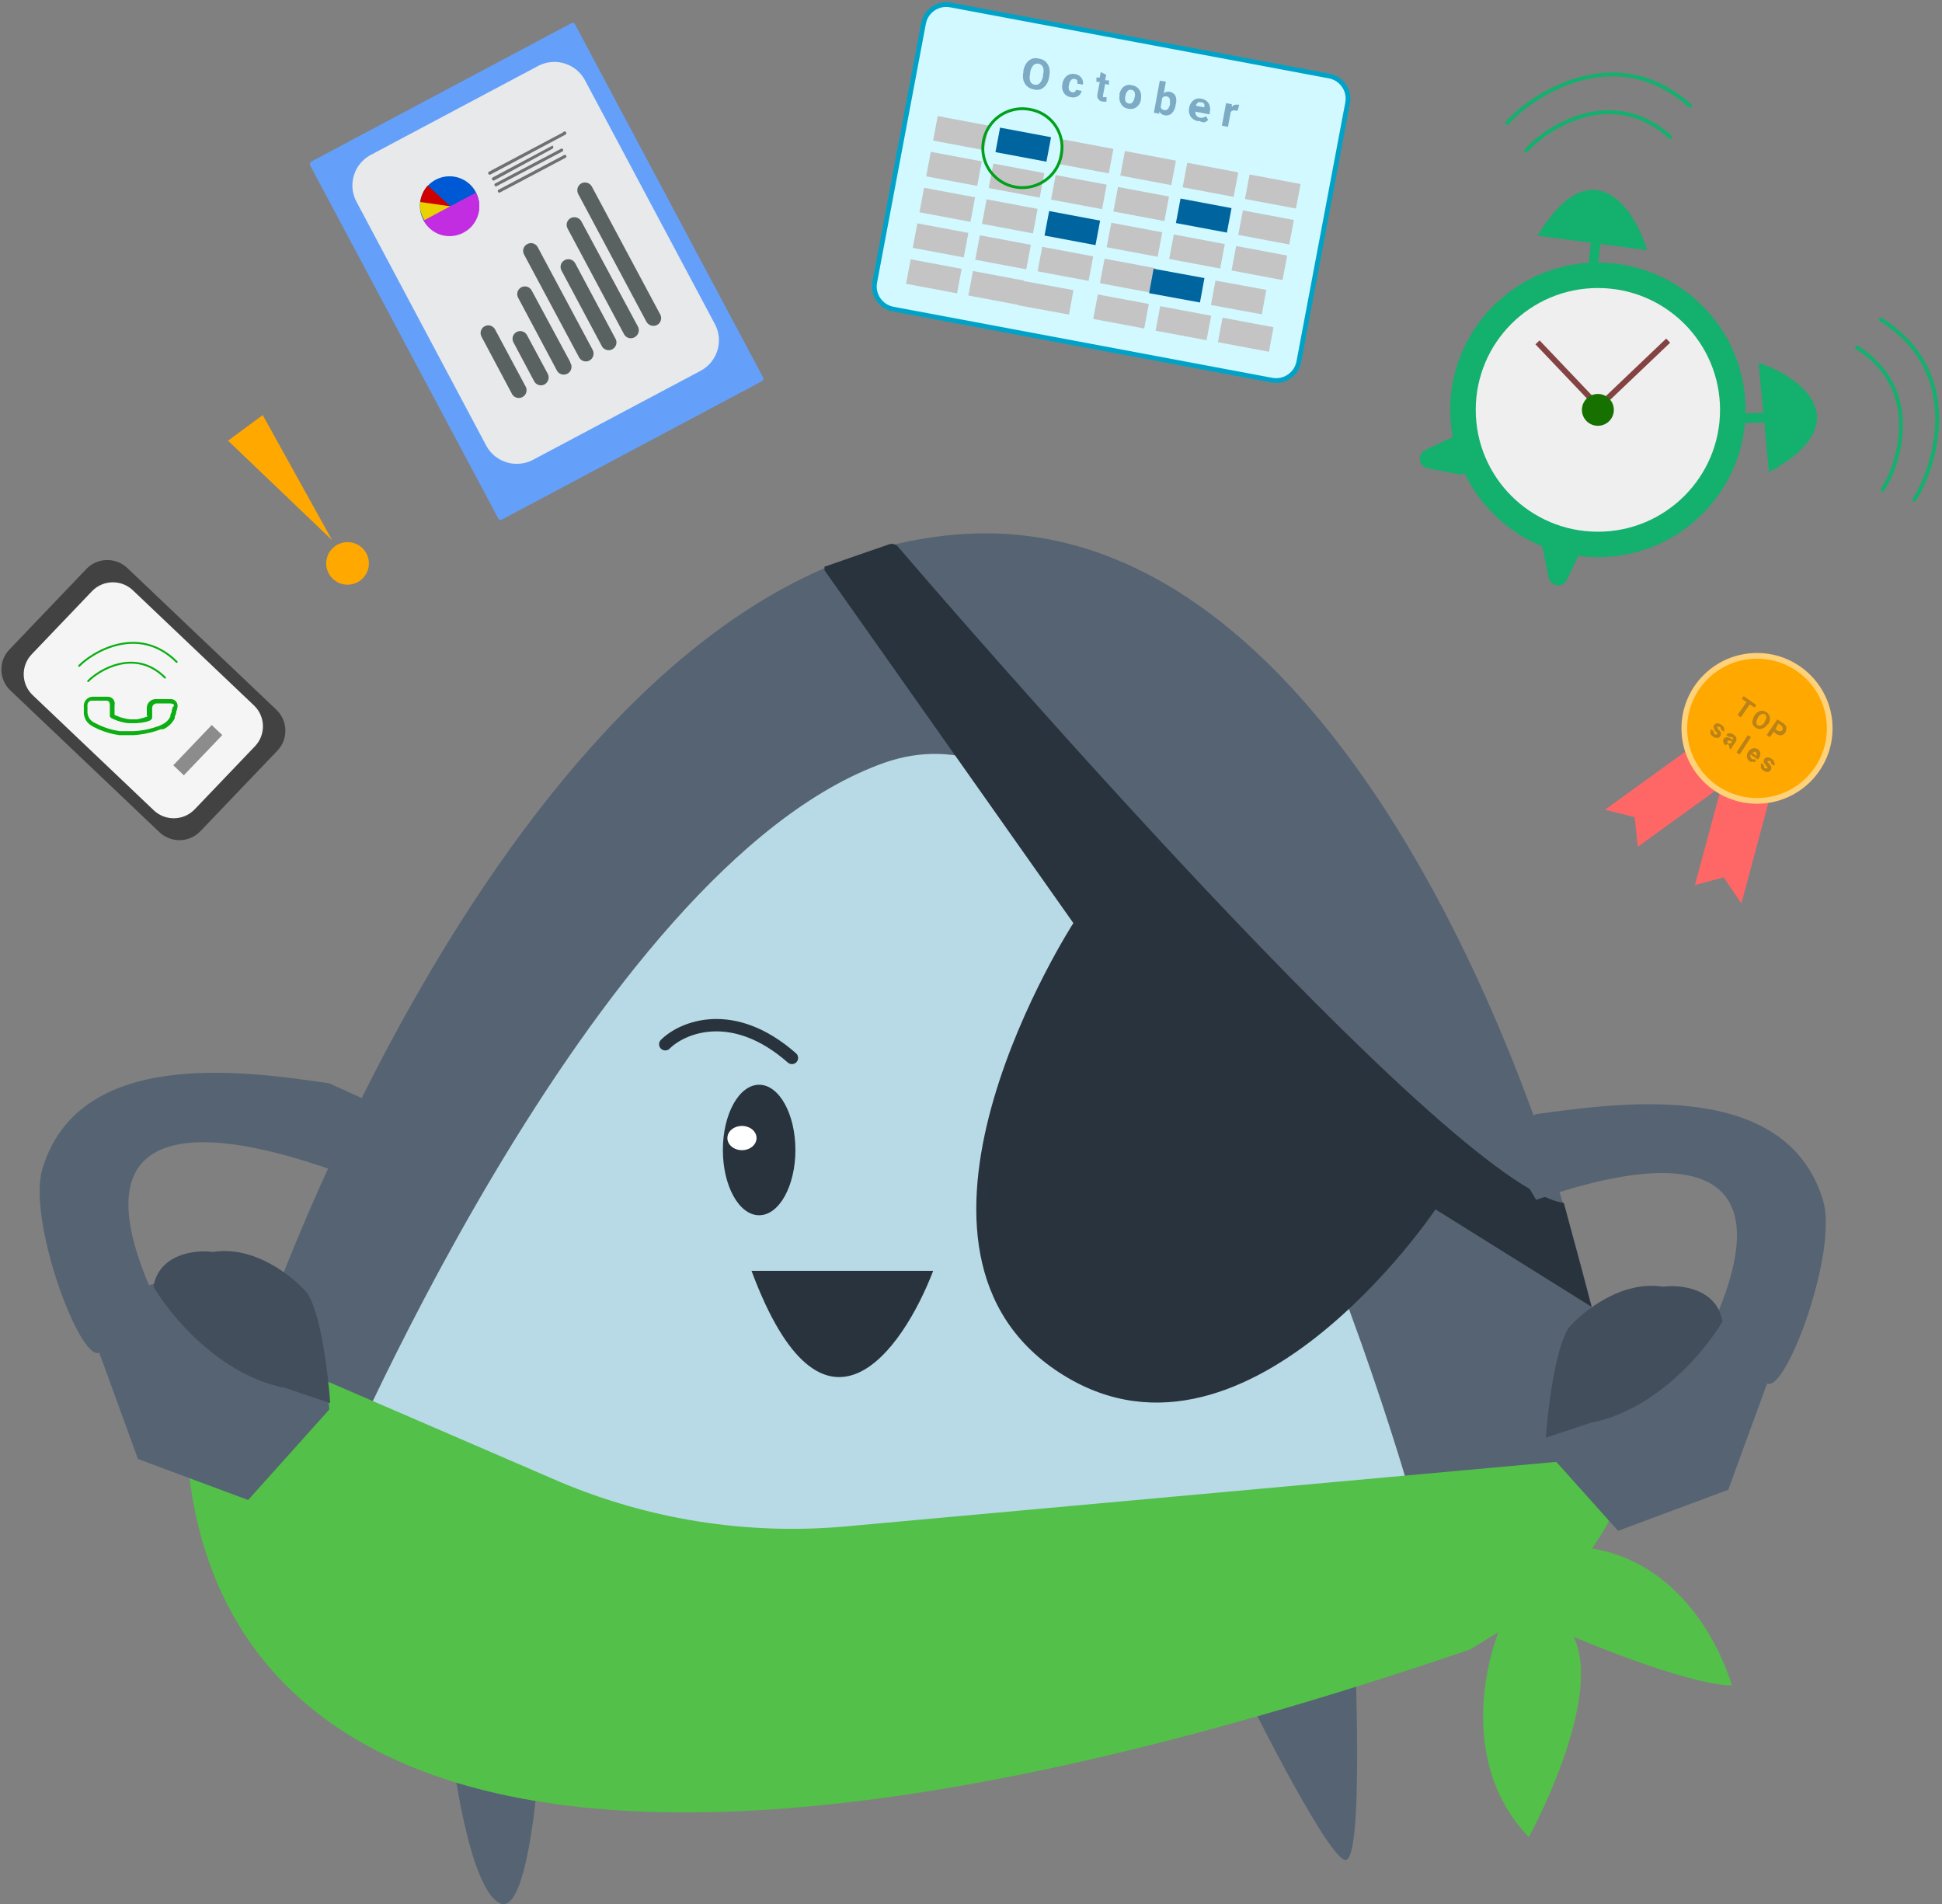 <svg width="204" height="200" viewBox="0 0 204 200" fill="none" xmlns="http://www.w3.org/2000/svg">
<rect x="0" y="0" width="204" height="200" fill="#808080" stroke="none"/>
<g clip-path="url(#clip0_954_4501)">
<path d="M47.428 183.691C47.428 183.691 49.087 197.964 52.404 199.873C55.721 201.782 56.742 183.691 56.742 183.691H47.428Z" fill="#556373"/>
<path d="M130.324 176.782C130.324 176.782 139.146 194.745 141.26 195.364C143.375 195.982 142.281 172.309 142.281 172.309L130.324 176.782Z" fill="#556373"/>
<path d="M188.741 137.236L188.377 137.018L188.741 137.236Z" fill="#556373"/>
<path d="M27.506 139.873C27.488 139.801 27.488 139.726 27.506 139.654C27.529 139.592 27.566 139.536 27.615 139.491C29.146 135.018 56.978 57.309 102.582 56.036C149.571 54.764 172.938 146.618 169.748 158.6C166.558 170.582 24.826 210.945 27.506 139.873Z" fill="#556373"/>
<path d="M34.267 157.963C34.267 157.963 61.991 91.073 92.885 80.127C123.78 69.182 148.441 157.963 148.441 157.963C148.441 157.963 36.437 187.382 34.267 157.963Z" fill="#B7DAE6"/>
<path d="M98.027 133.491C94.8 141.909 86.471 153.709 78.943 133.491H98.027Z" fill="#29333D"/>
<path d="M69.884 109.691C71.707 107.873 77.029 105.709 83.189 111.127" stroke="#29333D" stroke-width="1.3" stroke-linecap="round"/>
<path d="M79.745 127.654C81.849 127.654 83.554 124.586 83.554 120.8C83.554 117.014 81.849 113.945 79.745 113.945C77.641 113.945 75.935 117.014 75.935 120.8C75.935 124.586 77.641 127.654 79.745 127.654Z" fill="#29333D"/>
<path d="M77.94 120.818C78.786 120.818 79.471 120.248 79.471 119.545C79.471 118.842 78.786 118.272 77.94 118.272C77.094 118.272 76.409 118.842 76.409 119.545C76.409 120.248 77.094 120.818 77.94 120.818Z" fill="white"/>
<path d="M94.307 57.4C99.083 62.982 152.214 124.673 164.28 126.364L167.196 137.273L150.792 127.036C150.792 127.036 130.488 157.364 110.821 143.873C91.154 130.382 112.753 96.964 112.753 96.964L86.615 59.909C86.608 59.873 86.608 59.836 86.615 59.8V59.6C86.61 59.564 86.61 59.527 86.615 59.491C86.615 59.491 86.615 59.491 86.725 59.491L93.432 57.164C93.579 57.109 93.741 57.109 93.888 57.164C94.049 57.196 94.197 57.278 94.307 57.4Z" fill="#29333D"/>
<path d="M19.577 148.145C19.067 169.054 30.823 215.418 154.456 173.254L157.409 171.436C157.409 171.436 152.159 184.164 160.598 192.982C160.598 192.982 168.509 178.582 165.319 171.945C165.319 171.945 176.948 176.927 181.924 177.055C181.924 177.055 178.607 164.564 167.233 162.654C167.233 162.654 172.993 154.636 170.04 152.964L88.566 160.364C78.408 161.235 68.19 159.619 58.801 155.655L28.417 142.527C27.47 142.092 26.428 141.901 25.387 141.972C24.347 142.042 23.341 142.372 22.461 142.931C21.581 143.49 20.857 144.261 20.353 145.172C19.849 146.083 19.582 147.105 19.577 148.145Z" fill="#53C049"/>
<path d="M4.448 122.8C8.258 110.073 25.428 112.436 34.596 113.8L38.788 115.709L34.596 122.8C19.704 117.6 8.641 118.491 15.64 134.982L23.022 133.327L33.447 134.982L34.596 148.055L26.066 157.564L14.492 153.255L10.427 142.091C8.349 143.018 2.863 128.127 4.448 122.8Z" fill="#556373"/>
<path d="M29.984 145.8C23.058 144.473 17.863 138.145 16.113 135.145C16.733 131.691 20.524 131.255 22.347 131.509C26.721 130.8 30.786 134.091 32.28 135.836C33.702 137.964 34.486 144.418 34.686 147.382L29.984 145.8Z" fill="#424E5C"/>
<path d="M191.513 126.127C187.703 113.4 170.515 115.764 161.365 117.036L157.173 118.945L161.365 126.036C176.238 120.836 187.302 121.727 180.321 138.218L173.031 136.564L162.605 138.218L161.456 151.291L169.968 160.8L181.542 156.491L185.625 145.327C187.612 146.345 193.098 131.455 191.513 126.127Z" fill="#556373"/>
<path d="M167.088 149.455C173.996 148.127 179.209 141.8 180.941 138.8C180.339 135.345 176.548 134.909 174.725 135.164C170.351 134.455 166.286 137.745 164.792 139.473C163.37 141.618 162.586 148.073 162.386 151.018L167.088 149.455Z" fill="#424E5C"/>
<path d="M182.927 94.891L186.372 82.055L181.487 80.236L178.042 92.964L181.068 92.164L182.927 94.891Z" fill="#FF6767"/>
<path d="M168.601 85.055L179.391 77.254L182.818 81.164L172.046 88.945L171.718 85.836L168.601 85.055Z" fill="#FF6767"/>
<path d="M184.568 84.127C188.786 84.127 192.205 80.716 192.205 76.509C192.205 72.302 188.786 68.891 184.568 68.891C180.35 68.891 176.931 72.302 176.931 76.509C176.931 80.716 180.35 84.127 184.568 84.127Z" fill="#FFA800" stroke="#FFD179" stroke-width="0.6"/>
<path d="M184.313 74.327L183.803 73.982L182.873 75.346L182.527 75.109L183.475 73.746L182.964 73.4L183.165 73.127L184.495 74.055L184.313 74.327Z" fill="#BA8217"/>
<path d="M185.661 76.091C185.567 76.243 185.435 76.368 185.278 76.454C185.15 76.542 184.997 76.587 184.841 76.582C184.685 76.56 184.536 76.504 184.403 76.418C184.278 76.33 184.178 76.211 184.112 76.073C184.074 75.923 184.074 75.767 184.112 75.618C184.15 75.45 184.218 75.29 184.312 75.145C184.406 74.993 184.538 74.868 184.695 74.782C184.826 74.698 184.977 74.654 185.133 74.654C185.289 74.673 185.439 74.729 185.57 74.818C185.699 74.904 185.8 75.025 185.862 75.167C185.923 75.309 185.942 75.466 185.916 75.618C185.893 75.791 185.823 75.954 185.716 76.091H185.661ZM185.37 75.782C185.481 75.656 185.546 75.495 185.552 75.327C185.553 75.264 185.536 75.202 185.504 75.147C185.472 75.093 185.425 75.048 185.37 75.018C185.316 74.991 185.257 74.977 185.196 74.977C185.136 74.977 185.077 74.991 185.023 75.018C184.876 75.095 184.751 75.207 184.659 75.345V75.436C184.563 75.563 184.506 75.714 184.495 75.873C184.486 75.937 184.497 76.003 184.526 76.061C184.556 76.12 184.602 76.168 184.659 76.2C184.713 76.226 184.772 76.239 184.832 76.239C184.892 76.239 184.951 76.226 185.005 76.2C185.155 76.128 185.282 76.014 185.37 75.873V75.782Z" fill="#BA8217"/>
<path d="M186.318 76.855L185.917 77.436L185.589 77.2L186.7 75.564L187.357 76C187.462 76.083 187.554 76.181 187.63 76.291C187.664 76.403 187.664 76.524 187.63 76.636C187.633 76.755 187.594 76.871 187.521 76.964C187.474 77.04 187.41 77.103 187.334 77.151C187.258 77.198 187.172 77.227 187.083 77.236C186.884 77.247 186.689 77.182 186.536 77.055L186.318 76.855ZM186.5 76.582L186.81 76.8C186.887 76.822 186.969 76.822 187.047 76.8C187.087 76.794 187.126 76.78 187.161 76.758C187.195 76.736 187.225 76.707 187.247 76.673C187.264 76.632 187.273 76.589 187.273 76.545C187.273 76.502 187.264 76.458 187.247 76.418C187.242 76.377 187.228 76.338 187.206 76.304C187.184 76.269 187.155 76.24 187.12 76.218L186.81 76L186.5 76.582Z" fill="#BA8217"/>
<path d="M180.393 77.163C180.406 77.141 180.412 77.116 180.412 77.091C180.412 77.065 180.406 77.04 180.393 77.018C180.393 77.018 180.393 76.909 180.247 76.836C180.101 76.763 179.937 76.345 180.065 76.163C180.1 76.112 180.146 76.069 180.199 76.038C180.253 76.006 180.313 75.987 180.375 75.982C180.533 75.979 180.687 76.03 180.812 76.127C180.952 76.207 181.056 76.337 181.104 76.491C181.13 76.548 181.143 76.61 181.143 76.673C181.143 76.735 181.13 76.797 181.104 76.854L180.776 76.636C180.794 76.59 180.794 76.537 180.776 76.491C180.751 76.434 180.714 76.384 180.666 76.345C180.644 76.334 180.619 76.328 180.593 76.328C180.568 76.328 180.543 76.334 180.52 76.345C180.5 76.337 180.479 76.332 180.457 76.332C180.435 76.332 180.413 76.337 180.393 76.345C180.383 76.365 180.378 76.387 180.378 76.409C180.378 76.431 180.383 76.453 180.393 76.473C180.426 76.534 180.469 76.589 180.52 76.636L180.703 76.836C180.759 76.909 180.789 76.999 180.789 77.091C180.789 77.183 180.759 77.272 180.703 77.345C180.667 77.399 180.618 77.442 180.561 77.471C180.503 77.5 180.439 77.513 180.375 77.509C180.216 77.512 180.062 77.46 179.937 77.364C179.845 77.299 179.765 77.219 179.7 77.127C179.673 77.032 179.673 76.931 179.7 76.836C179.674 76.76 179.674 76.676 179.7 76.6L180.01 76.8C179.998 76.829 179.992 76.86 179.992 76.891C179.992 76.922 179.998 76.953 180.01 76.982C180.041 77.044 180.084 77.1 180.138 77.145H180.302C180.315 77.155 180.329 77.161 180.345 77.165C180.361 77.168 180.377 77.167 180.393 77.163Z" fill="#BA8217"/>
<path d="M181.633 78.491C181.646 78.467 181.655 78.441 181.658 78.414C181.661 78.386 181.658 78.359 181.651 78.333C181.643 78.307 181.63 78.282 181.613 78.261C181.596 78.24 181.575 78.222 181.551 78.209C181.527 78.196 181.501 78.188 181.474 78.185C181.447 78.182 181.419 78.184 181.393 78.192C181.367 78.199 181.342 78.212 181.321 78.229C181.3 78.246 181.282 78.267 181.269 78.291C181.164 78.214 181.088 78.106 181.05 77.982C181.024 77.928 181.011 77.869 181.011 77.809C181.011 77.749 181.024 77.69 181.05 77.636C181.084 77.574 181.134 77.523 181.195 77.487C181.256 77.452 181.326 77.434 181.396 77.436C181.569 77.449 181.734 77.512 181.87 77.618L182.034 77.727C182.05 77.674 182.05 77.617 182.034 77.564C182.032 77.531 182.021 77.5 182.002 77.474C181.982 77.448 181.955 77.429 181.925 77.418H181.779H181.651L181.323 77.2C181.382 77.13 181.459 77.077 181.546 77.048C181.633 77.019 181.726 77.015 181.815 77.036C181.919 77.063 182.017 77.106 182.107 77.163C182.245 77.246 182.348 77.375 182.399 77.527C182.415 77.599 182.415 77.674 182.399 77.746C182.384 77.819 182.352 77.886 182.308 77.945L181.943 78.473C181.873 78.555 181.829 78.656 181.815 78.763L181.633 78.491ZM181.524 78.091C181.571 78.109 181.623 78.109 181.67 78.091H181.815L181.961 77.873H181.852C181.688 77.763 181.56 77.745 181.469 77.873C181.461 77.893 181.456 77.914 181.456 77.936C181.456 77.958 181.461 77.98 181.469 78C181.469 78 181.469 78.054 181.524 78.091Z" fill="#BA8217"/>
<path d="M182.745 79.254L182.417 79.036L183.602 77.218L183.93 77.436L182.745 79.254Z" fill="#BA8217"/>
<path d="M183.838 80C183.754 79.952 183.681 79.887 183.625 79.808C183.568 79.73 183.529 79.64 183.51 79.546C183.483 79.348 183.528 79.148 183.638 78.982C183.711 78.864 183.811 78.764 183.93 78.691C184.037 78.627 184.16 78.593 184.285 78.593C184.41 78.593 184.533 78.627 184.64 78.691C184.714 78.736 184.777 78.797 184.824 78.869C184.872 78.942 184.902 79.023 184.914 79.109C184.928 79.305 184.87 79.499 184.75 79.655L184.659 79.782L183.893 79.255C183.872 79.294 183.862 79.338 183.862 79.382C183.862 79.426 183.872 79.47 183.893 79.509C183.899 79.554 183.915 79.598 183.94 79.635C183.965 79.673 183.999 79.705 184.039 79.727C184.098 79.758 184.164 79.773 184.23 79.773C184.297 79.773 184.363 79.758 184.422 79.727V80.018C184.32 80.046 184.213 80.046 184.112 80.018C184.02 80.03 183.927 80.024 183.838 80ZM184.495 78.982C184.424 78.955 184.346 78.955 184.276 78.982C184.2 79.008 184.131 79.052 184.075 79.109L184.531 79.418C184.547 79.384 184.556 79.347 184.556 79.309C184.556 79.271 184.547 79.234 184.531 79.2C184.521 79.12 184.49 79.045 184.44 78.982H184.495Z" fill="#BA8217"/>
<path d="M185.661 80.727C185.671 80.707 185.676 80.686 185.676 80.663C185.676 80.641 185.671 80.62 185.661 80.6C185.622 80.527 185.573 80.459 185.515 80.4C185.26 80.145 185.205 79.927 185.333 79.745C185.367 79.689 185.415 79.643 185.473 79.612C185.53 79.58 185.595 79.563 185.661 79.564C185.811 79.557 185.959 79.602 186.08 79.691C186.218 79.773 186.321 79.903 186.372 80.054C186.407 80.112 186.426 80.178 186.426 80.245C186.426 80.313 186.407 80.379 186.372 80.436L186.044 80.218C186.055 80.195 186.061 80.171 186.061 80.145C186.061 80.12 186.055 80.095 186.044 80.073C186.042 80.04 186.031 80.009 186.011 79.983C185.992 79.957 185.965 79.938 185.934 79.927C185.887 79.912 185.836 79.912 185.788 79.927C185.773 79.915 185.753 79.909 185.734 79.909C185.714 79.909 185.695 79.915 185.679 79.927C185.669 79.944 185.664 79.963 185.664 79.982C185.664 80.001 185.669 80.02 185.679 80.036C185.714 80.106 185.764 80.168 185.825 80.218C185.89 80.275 185.945 80.343 185.989 80.418C186.047 80.487 186.079 80.574 186.079 80.663C186.079 80.753 186.047 80.84 185.989 80.909C185.955 80.965 185.906 81.011 185.849 81.043C185.791 81.075 185.727 81.091 185.661 81.091C185.501 81.086 185.347 81.028 185.223 80.927C185.124 80.872 185.041 80.79 184.987 80.691C184.963 80.601 184.963 80.507 184.987 80.418C184.96 80.335 184.96 80.246 184.987 80.163L185.296 80.382C185.284 80.407 185.277 80.435 185.277 80.463C185.277 80.492 185.284 80.52 185.296 80.545C185.304 80.581 185.319 80.614 185.341 80.642C185.363 80.67 185.392 80.693 185.424 80.709C185.424 80.709 185.533 80.709 185.588 80.709C185.611 80.721 185.635 80.727 185.661 80.727Z" fill="#BA8217"/>
<path d="M9.072 59.769L0.985 68.231C-0.175 69.445 -0.129 71.367 1.088 72.524L16.748 87.415C17.965 88.572 19.891 88.526 21.051 87.313L29.138 78.851C30.298 77.637 30.252 75.715 29.035 74.558L13.375 59.666C12.158 58.509 10.232 58.555 9.072 59.769Z" fill="#424242"/>
<path d="M9.657 62.108L3.331 68.728C2.171 69.942 2.217 71.864 3.433 73.021L16.151 85.115C17.368 86.272 19.295 86.226 20.455 85.012L26.781 78.392C27.941 77.178 27.895 75.257 26.678 74.1L13.96 62.006C12.743 60.849 10.816 60.895 9.657 62.108Z" fill="#F5F5F5"/>
<path d="M15.422 75.145V74.745C15.422 74.527 15.422 74.364 15.422 74.273C15.45 74.031 15.569 73.81 15.756 73.654C15.943 73.499 16.182 73.421 16.425 73.436H17.901C18.016 73.429 18.13 73.449 18.235 73.495C18.34 73.541 18.432 73.612 18.504 73.701C18.576 73.79 18.625 73.895 18.646 74.008C18.669 74.12 18.663 74.236 18.63 74.345C18.613 74.497 18.57 74.644 18.503 74.782V74.909C18.462 75.039 18.414 75.167 18.357 75.291V75.454C18.102 75.964 17.676 76.369 17.154 76.6H16.917L16.279 76.818C15.579 77.028 14.858 77.162 14.128 77.218H13.217H12.506C11.772 77.114 11.055 76.912 10.374 76.618L9.772 76.327L9.572 76.2C9.353 76.067 9.169 75.884 9.036 75.665C8.903 75.447 8.824 75.2 8.806 74.945V74.309C8.796 74.212 8.796 74.115 8.806 74.018C8.838 73.779 8.958 73.56 9.144 73.405C9.33 73.25 9.567 73.171 9.809 73.182H11.285C11.4 73.175 11.514 73.196 11.62 73.242C11.725 73.288 11.818 73.358 11.89 73.447C11.963 73.535 12.014 73.64 12.039 73.752C12.063 73.864 12.061 73.98 12.032 74.091C12.032 74.091 12.032 74.345 12.032 74.582V74.945V75.091L12.287 75.2C12.508 75.306 12.741 75.385 12.98 75.436C13.219 75.502 13.463 75.545 13.709 75.564H14.365C14.643 75.514 14.917 75.447 15.186 75.364L15.514 75.254L15.422 75.145ZM17.974 73.891H16.498C16.436 73.886 16.373 73.893 16.314 73.912C16.254 73.932 16.199 73.963 16.152 74.003C16.104 74.044 16.065 74.093 16.037 74.149C16.009 74.204 15.992 74.265 15.988 74.327V74.782V75.2V75.382C15.974 75.458 15.94 75.529 15.888 75.587C15.837 75.644 15.77 75.687 15.696 75.709L15.313 75.836C14.989 75.903 14.66 75.945 14.329 75.964H13.582C13.304 75.954 13.029 75.911 12.761 75.836C12.507 75.768 12.257 75.683 12.014 75.582L11.704 75.436C11.642 75.405 11.592 75.355 11.562 75.292C11.533 75.229 11.525 75.158 11.54 75.091V74.927V74.545C11.54 74.309 11.54 74.145 11.54 74.055C11.54 73.963 11.54 73.6 11.157 73.6H9.699C9.637 73.592 9.573 73.598 9.512 73.616C9.452 73.634 9.396 73.665 9.348 73.706C9.3 73.747 9.261 73.798 9.234 73.855C9.206 73.911 9.191 73.973 9.189 74.036C9.178 74.115 9.178 74.194 9.189 74.273C9.189 74.273 9.189 74.364 9.189 74.4C9.189 74.436 9.189 74.618 9.189 74.727V74.873C9.206 75.067 9.267 75.255 9.368 75.422C9.469 75.589 9.607 75.731 9.772 75.836L9.973 75.945L10.538 76.218C11.182 76.504 11.863 76.699 12.561 76.8H13.235H14.092C14.791 76.763 15.483 76.641 16.152 76.436L16.753 76.236L16.972 76.127C17.377 75.958 17.707 75.648 17.901 75.254V75.091C17.958 74.973 18.006 74.851 18.047 74.727V74.6C18.09 74.487 18.126 74.371 18.157 74.254C18.393 74.145 18.266 73.909 17.974 73.909V73.891Z" fill="#0CAF13"/>
<path d="M22.241 76.16L18.204 80.384L19.312 81.438L23.349 77.214L22.241 76.16Z" fill="#8C8C8C"/>
<path d="M9.261 71.545C10.3 70.454 14.164 68 17.336 71.182" stroke="#0CAF13" stroke-width="0.2" stroke-linecap="round"/>
<path d="M8.314 69.945C9.626 68.582 14.511 65.491 18.558 69.527" stroke="#0CAF13" stroke-width="0.2" stroke-linecap="round"/>
<path d="M34.889 56.745L23.953 46.291L27.598 43.6L34.889 56.745Z" fill="#FFA800"/>
<path d="M36.51 61.418C37.748 61.418 38.752 60.417 38.752 59.182C38.752 57.947 37.748 56.946 36.51 56.946C35.272 56.946 34.268 57.947 34.268 59.182C34.268 60.417 35.272 61.418 36.51 61.418Z" fill="#FFA800"/>
<path d="M97.014 2.451L91.887 29.647C91.64 30.96 92.506 32.224 93.822 32.471L133.606 39.934C134.922 40.18 136.189 39.316 136.437 38.004L141.564 10.808C141.811 9.495 140.945 8.231 139.629 7.984L99.845 0.521C98.529 0.275 97.262 1.139 97.014 2.451Z" fill="#D1F9FF" stroke="#00A3C7" stroke-width="0.5"/>
<path d="M98.503 12.193L98.018 14.767L103.374 15.771L103.859 13.198L98.503 12.193Z" fill="#C4C4C4"/>
<path d="M97.778 15.949L97.293 18.522L102.648 19.527L103.134 16.954L97.778 15.949Z" fill="#C4C4C4"/>
<path d="M97.072 19.724L96.587 22.297L101.943 23.301L102.428 20.728L97.072 19.724Z" fill="#C4C4C4"/>
<path d="M96.368 23.462L95.883 26.035L101.239 27.04L101.724 24.466L96.368 23.462Z" fill="#C4C4C4"/>
<path d="M95.662 27.236L95.177 29.809L100.533 30.814L101.018 28.241L95.662 27.236Z" fill="#C4C4C4"/>
<path d="M105.054 13.407L104.569 15.98L109.924 16.985L110.41 14.412L105.054 13.407Z" fill="#00659E"/>
<path d="M104.346 17.182L103.861 19.755L109.217 20.759L109.702 18.186L104.346 17.182Z" fill="#C4C4C4"/>
<path d="M103.64 20.938L103.155 23.511L108.511 24.515L108.996 21.942L103.64 20.938Z" fill="#C4C4C4"/>
<path d="M102.933 24.712L102.448 27.285L107.804 28.29L108.289 25.716L102.933 24.712Z" fill="#C4C4C4"/>
<path d="M102.208 28.468L101.723 31.041L107.079 32.046L107.564 29.473L102.208 28.468Z" fill="#C4C4C4"/>
<path d="M111.604 14.636L111.119 17.209L116.475 18.214L116.96 15.641L111.604 14.636Z" fill="#C4C4C4"/>
<path d="M110.896 18.392L110.411 20.965L115.767 21.97L116.252 19.397L110.896 18.392Z" fill="#C4C4C4"/>
<path d="M110.208 22.17L109.723 24.743L115.079 25.748L115.564 23.174L110.208 22.17Z" fill="#00659E"/>
<path d="M109.483 25.926L108.997 28.499L114.353 29.503L114.838 26.93L109.483 25.926Z" fill="#C4C4C4"/>
<path d="M107.423 29.499L106.951 32.065L112.292 33.044L112.764 30.478L107.423 29.499Z" fill="#C4C4C4"/>
<path d="M118.168 15.868L117.683 18.441L123.039 19.446L123.524 16.873L118.168 15.868Z" fill="#C4C4C4"/>
<path d="M117.443 19.642L116.958 22.215L122.314 23.22L122.799 20.647L117.443 19.642Z" fill="#C4C4C4"/>
<path d="M116.737 23.398L116.252 25.971L121.608 26.976L122.093 24.403L116.737 23.398Z" fill="#C4C4C4"/>
<path d="M116.03 27.172L115.545 29.746L120.901 30.75L121.386 28.177L116.03 27.172Z" fill="#C4C4C4"/>
<path d="M115.324 30.928L114.839 33.502L120.194 34.506L120.68 31.933L115.324 30.928Z" fill="#C4C4C4"/>
<path d="M124.719 17.1L124.234 19.673L129.59 20.678L130.075 18.105L124.719 17.1Z" fill="#C4C4C4"/>
<path d="M124.011 20.856L123.526 23.429L128.882 24.434L129.367 21.861L124.011 20.856Z" fill="#00659E"/>
<path d="M123.305 24.63L122.82 27.203L128.176 28.208L128.661 25.635L123.305 24.63Z" fill="#C4C4C4"/>
<path d="M121.182 28.23L120.71 30.796L126.051 31.774L126.523 29.209L121.182 28.23Z" fill="#00659E"/>
<path d="M121.874 32.161L121.389 34.734L126.745 35.739L127.23 33.165L121.874 32.161Z" fill="#C4C4C4"/>
<path d="M131.265 18.328L130.78 20.902L136.136 21.906L136.621 19.333L131.265 18.328Z" fill="#C4C4C4"/>
<path d="M130.56 22.103L130.075 24.676L135.431 25.681L135.916 23.108L130.56 22.103Z" fill="#C4C4C4"/>
<path d="M129.855 25.841L129.37 28.414L134.726 29.419L135.211 26.846L129.855 25.841Z" fill="#C4C4C4"/>
<path d="M127.679 29.471L127.207 32.037L132.548 33.016L133.02 30.45L127.679 29.471Z" fill="#C4C4C4"/>
<path d="M128.424 33.371L127.939 35.944L133.295 36.949L133.78 34.376L128.424 33.371Z" fill="#C4C4C4"/>
<path d="M111.515 16.091C111.409 16.915 111.058 17.688 110.507 18.31C109.956 18.932 109.23 19.375 108.424 19.581C107.617 19.787 106.768 19.747 105.985 19.465C105.201 19.184 104.521 18.675 104.031 18.003C103.542 17.332 103.266 16.529 103.239 15.699C103.212 14.87 103.435 14.051 103.88 13.349C104.325 12.647 104.971 12.095 105.734 11.764C106.497 11.433 107.343 11.338 108.161 11.491C108.684 11.573 109.186 11.757 109.638 12.033C110.09 12.308 110.482 12.67 110.794 13.097C111.105 13.524 111.329 14.009 111.453 14.523C111.577 15.036 111.598 15.569 111.515 16.091V16.091Z" stroke="#00A01A" stroke-width="0.3"/>
<path d="M110.202 8.127C110.161 8.409 110.055 8.676 109.892 8.909C109.743 9.116 109.542 9.279 109.309 9.382C109.065 9.455 108.805 9.455 108.561 9.382C108.311 9.337 108.077 9.224 107.887 9.055C107.701 8.883 107.569 8.662 107.504 8.418C107.439 8.143 107.439 7.857 107.504 7.582V7.418C107.558 7.132 107.669 6.86 107.832 6.618C107.982 6.417 108.183 6.26 108.416 6.164C108.659 6.09 108.919 6.09 109.163 6.164C109.414 6.194 109.65 6.303 109.837 6.473C110.023 6.652 110.155 6.878 110.22 7.127C110.285 7.409 110.285 7.701 110.22 7.982L110.202 8.127ZM109.564 7.855C109.65 7.595 109.65 7.314 109.564 7.055C109.522 6.962 109.458 6.881 109.379 6.818C109.299 6.755 109.205 6.711 109.105 6.692C109.005 6.672 108.902 6.677 108.804 6.705C108.707 6.733 108.617 6.785 108.543 6.855C108.374 7.066 108.261 7.316 108.215 7.582V7.746C108.139 8.001 108.139 8.272 108.215 8.527C108.251 8.624 108.312 8.708 108.392 8.772C108.472 8.836 108.569 8.877 108.671 8.891C108.771 8.92 108.877 8.92 108.977 8.891C109.077 8.862 109.167 8.806 109.236 8.727C109.412 8.521 109.525 8.269 109.564 8V7.855ZM112.553 9.673C112.653 9.711 112.763 9.711 112.863 9.673C112.906 9.648 112.944 9.615 112.972 9.574C113.001 9.533 113.019 9.486 113.027 9.436L113.628 9.546C113.593 9.701 113.518 9.845 113.41 9.964C113.295 10.08 113.15 10.162 112.99 10.2C112.823 10.246 112.647 10.246 112.48 10.2C112.327 10.185 112.18 10.134 112.05 10.052C111.92 9.97 111.812 9.859 111.733 9.727C111.567 9.441 111.521 9.102 111.605 8.782C111.657 8.465 111.818 8.175 112.061 7.964C112.186 7.874 112.328 7.811 112.479 7.78C112.63 7.748 112.785 7.749 112.936 7.782C113.196 7.818 113.432 7.956 113.592 8.164C113.669 8.267 113.724 8.384 113.752 8.51C113.78 8.635 113.782 8.765 113.756 8.891L113.155 8.782C113.192 8.676 113.192 8.561 113.155 8.455C113.123 8.409 113.083 8.371 113.036 8.343C112.989 8.315 112.936 8.297 112.881 8.291C112.816 8.276 112.748 8.278 112.684 8.297C112.62 8.316 112.563 8.352 112.517 8.4C112.402 8.542 112.326 8.711 112.298 8.891C112.242 9.069 112.242 9.259 112.298 9.436C112.322 9.489 112.357 9.536 112.401 9.574C112.445 9.611 112.497 9.639 112.553 9.655V9.673ZM116.198 7.855L116.089 8.436H116.49V8.909L116.089 8.818L115.87 10C115.87 10 115.87 10.164 115.87 10.2C115.87 10.236 115.961 10.2 116.053 10.2H116.235V10.673C116.108 10.691 115.979 10.691 115.852 10.673C115.757 10.669 115.665 10.643 115.582 10.598C115.499 10.552 115.427 10.489 115.373 10.411C115.318 10.334 115.282 10.245 115.267 10.152C115.252 10.059 115.259 9.963 115.287 9.873L115.524 8.6H115.178V8.146H115.524L115.633 7.564L116.198 7.855ZM117.584 9.927C117.627 9.707 117.714 9.496 117.839 9.309C117.963 9.154 118.127 9.034 118.313 8.964C118.514 8.9 118.731 8.9 118.932 8.964C119.078 8.981 119.218 9.029 119.344 9.104C119.469 9.179 119.578 9.28 119.662 9.4C119.75 9.522 119.813 9.661 119.847 9.807C119.881 9.954 119.887 10.106 119.862 10.255V10.418C119.844 10.578 119.794 10.732 119.716 10.873C119.638 11.013 119.533 11.137 119.406 11.236C119.28 11.33 119.134 11.395 118.98 11.426C118.826 11.458 118.666 11.455 118.513 11.418C118.36 11.397 118.213 11.342 118.084 11.257C117.955 11.172 117.846 11.06 117.766 10.927C117.594 10.644 117.542 10.304 117.62 9.982L117.584 9.927ZM118.222 10.091C118.165 10.262 118.165 10.447 118.222 10.618C118.252 10.684 118.298 10.741 118.355 10.785C118.412 10.829 118.479 10.859 118.55 10.873C118.62 10.893 118.695 10.893 118.765 10.874C118.836 10.855 118.9 10.817 118.951 10.764C119.079 10.607 119.161 10.418 119.188 10.218C119.246 10.047 119.246 9.862 119.188 9.691C119.161 9.623 119.117 9.563 119.059 9.518C119.001 9.473 118.932 9.445 118.86 9.436C118.789 9.418 118.715 9.419 118.645 9.438C118.574 9.457 118.51 9.494 118.459 9.546C118.342 9.681 118.261 9.844 118.222 10.018V10.091ZM123.489 11.073C123.451 11.388 123.31 11.681 123.088 11.909C122.988 11.999 122.868 12.063 122.738 12.098C122.609 12.133 122.472 12.137 122.341 12.109C122.22 12.091 122.104 12.043 122.006 11.971C121.907 11.898 121.828 11.802 121.776 11.691V11.946L121.211 11.836L121.831 8.473L122.468 8.582L122.25 9.8C122.334 9.729 122.434 9.677 122.541 9.649C122.648 9.62 122.76 9.616 122.869 9.636C123.001 9.659 123.126 9.712 123.233 9.79C123.341 9.869 123.429 9.972 123.489 10.091C123.595 10.397 123.595 10.73 123.489 11.037V11.073ZM122.869 10.909C122.917 10.73 122.917 10.542 122.869 10.364C122.841 10.302 122.798 10.249 122.744 10.207C122.69 10.166 122.627 10.139 122.56 10.127C122.473 10.105 122.382 10.109 122.298 10.138C122.214 10.167 122.14 10.22 122.086 10.291L121.922 11.236C121.938 11.324 121.982 11.403 122.048 11.462C122.114 11.521 122.198 11.557 122.286 11.564C122.378 11.586 122.475 11.577 122.561 11.537C122.647 11.498 122.717 11.43 122.76 11.346C122.842 11.184 122.903 11.013 122.942 10.836L122.869 10.909ZM125.877 12.727C125.718 12.707 125.565 12.654 125.427 12.573C125.29 12.492 125.17 12.383 125.075 12.255C124.908 11.983 124.849 11.658 124.911 11.346C124.943 11.127 125.031 10.921 125.166 10.746C125.284 10.58 125.449 10.453 125.64 10.382C125.843 10.326 126.057 10.326 126.26 10.382C126.4 10.407 126.533 10.46 126.652 10.539C126.772 10.617 126.873 10.718 126.952 10.836C127.036 10.974 127.09 11.127 127.112 11.287C127.134 11.446 127.123 11.609 127.08 11.764V12.018L125.567 11.727C125.561 11.874 125.599 12.02 125.676 12.146C125.776 12.259 125.911 12.336 126.059 12.364C126.168 12.384 126.28 12.38 126.387 12.352C126.495 12.323 126.594 12.271 126.679 12.2L126.916 12.6C126.795 12.722 126.644 12.81 126.478 12.855C126.293 12.834 126.114 12.778 125.95 12.691L125.877 12.727ZM126.169 10.764C126.117 10.741 126.061 10.729 126.004 10.729C125.948 10.729 125.892 10.741 125.84 10.764C125.735 10.855 125.659 10.975 125.622 11.109L126.497 11.273C126.535 11.161 126.535 11.039 126.497 10.927C126.438 10.833 126.347 10.762 126.241 10.727L126.169 10.764ZM130.014 11.618H129.796C129.706 11.583 129.608 11.579 129.516 11.605C129.424 11.631 129.343 11.687 129.285 11.764L128.994 13.327L128.356 13.2L128.793 10.836L129.395 10.946V11.236C129.462 11.144 129.554 11.073 129.661 11.031C129.767 10.989 129.884 10.978 129.996 11H130.178L130.014 11.618Z" fill="#7DAAC4"/>
<path d="M173.011 26.273C171.663 21.636 167.106 15.491 161.51 24.764L173.011 26.273Z" fill="#13B06E"/>
<path d="M167.816 23.618L167.142 29.964" stroke="#13B06E"/>
<path d="M184.731 38.109C189.325 39.6 195.321 44.382 185.825 49.618L184.731 38.109Z" fill="#13B06E"/>
<path d="M186.809 43.8L180.411 44.036" stroke="#13B06E"/>
<path d="M167.852 58.527C176.419 58.527 183.363 51.6 183.363 43.054C183.363 34.509 176.419 27.582 167.852 27.582C159.286 27.582 152.341 34.509 152.341 43.054C152.341 51.6 159.286 58.527 167.852 58.527Z" fill="#13B06E"/>
<path d="M167.853 55.854C174.939 55.854 180.684 50.124 180.684 43.054C180.684 35.985 174.939 30.254 167.853 30.254C160.766 30.254 155.021 35.985 155.021 43.054C155.021 50.124 160.766 55.854 167.853 55.854Z" fill="#EFEFEF"/>
<path d="M175.235 35.782L167.944 42.727L161.51 35.964" stroke="#844343" stroke-width="0.6"/>
<path d="M167.852 44.727C168.778 44.727 169.529 43.978 169.529 43.054C169.529 42.131 168.778 41.382 167.852 41.382C166.926 41.382 166.175 42.131 166.175 43.054C166.175 43.978 166.926 44.727 167.852 44.727Z" fill="#177100"/>
<path d="M149.717 47.273L153.107 45.673C153.268 45.594 153.447 45.559 153.625 45.573C153.804 45.586 153.976 45.647 154.123 45.749C154.27 45.851 154.386 45.991 154.461 46.153C154.536 46.316 154.565 46.495 154.547 46.673L154.365 48.909C154.355 49.051 154.314 49.19 154.246 49.315C154.178 49.441 154.084 49.55 153.97 49.636C153.856 49.722 153.725 49.783 153.586 49.814C153.446 49.846 153.302 49.847 153.162 49.818L149.954 49.182C149.746 49.138 149.558 49.03 149.415 48.874C149.272 48.718 149.181 48.521 149.155 48.311C149.129 48.102 149.169 47.889 149.27 47.703C149.37 47.516 149.527 47.366 149.717 47.273Z" fill="#13B06E"/>
<path d="M164.589 60.927L166.193 57.545C166.266 57.385 166.296 57.208 166.28 57.032C166.264 56.856 166.203 56.688 166.102 56.543C166 56.398 165.863 56.282 165.704 56.206C165.544 56.13 165.367 56.096 165.191 56.109L162.949 56.291C162.806 56.303 162.667 56.346 162.541 56.416C162.415 56.486 162.306 56.581 162.22 56.696C162.134 56.811 162.073 56.943 162.042 57.083C162.01 57.223 162.009 57.368 162.038 57.509L162.676 60.691C162.72 60.898 162.828 61.086 162.984 61.228C163.141 61.371 163.338 61.462 163.548 61.488C163.759 61.514 163.972 61.474 164.159 61.373C164.345 61.273 164.496 61.117 164.589 60.927Z" fill="#13B06E"/>
<path d="M160.307 15.836C162.13 13.691 169.183 8.745 175.453 14.4" stroke="#13B06E" stroke-width="0.4" stroke-linecap="round"/>
<path d="M158.32 12.927C160.672 10.218 169.548 4 177.532 11.109" stroke="#13B06E" stroke-width="0.4" stroke-linecap="round"/>
<path d="M197.764 51.436C199.331 49.072 202.229 41 195.066 36.491" stroke="#13B06E" stroke-width="0.4" stroke-linecap="round"/>
<path d="M201.08 52.491C203.066 49.509 206.694 39.309 197.58 33.564" stroke="#13B06E" stroke-width="0.4" stroke-linecap="round"/>
<path d="M60.023 2.436L32.682 16.982C32.619 17.02 32.572 17.08 32.552 17.151C32.532 17.222 32.539 17.298 32.573 17.364L52.349 54.473C52.364 54.505 52.386 54.534 52.413 54.557C52.441 54.581 52.473 54.598 52.507 54.609C52.541 54.619 52.578 54.622 52.613 54.617C52.649 54.613 52.683 54.6 52.714 54.582L80.054 40.036C80.117 39.998 80.164 39.938 80.184 39.867C80.204 39.796 80.197 39.72 80.163 39.654L60.406 2.564C60.39 2.529 60.367 2.498 60.339 2.473C60.311 2.447 60.278 2.428 60.242 2.416C60.206 2.404 60.168 2.4 60.13 2.403C60.093 2.407 60.056 2.418 60.023 2.436Z" fill="#64A0FA"/>
<path d="M56.632 6.873L38.879 16.309C38.061 16.766 37.452 17.52 37.177 18.414C36.902 19.308 36.983 20.273 37.403 21.109L51.109 46.873C51.571 47.69 52.331 48.297 53.231 48.568C54.131 48.839 55.101 48.753 55.939 48.327L73.674 38.909C74.482 38.452 75.085 37.705 75.359 36.819C75.634 35.934 75.559 34.978 75.15 34.145L61.444 8.418C60.998 7.59 60.247 6.966 59.35 6.678C58.453 6.39 57.479 6.46 56.632 6.873Z" fill="#E8E9EA"/>
<path d="M48.704 24.364C49.246 24.072 49.689 23.627 49.978 23.084C50.267 22.541 50.388 21.926 50.326 21.314C50.264 20.703 50.022 20.124 49.63 19.65C49.238 19.176 48.715 18.828 48.125 18.65C47.535 18.473 46.906 18.474 46.317 18.653C45.728 18.831 45.205 19.18 44.815 19.656C44.424 20.131 44.183 20.711 44.123 21.322C44.062 21.933 44.185 22.549 44.475 23.091C44.666 23.454 44.928 23.775 45.245 24.036C45.563 24.297 45.929 24.492 46.322 24.611C46.716 24.729 47.129 24.768 47.538 24.726C47.947 24.683 48.343 24.56 48.704 24.364Z" fill="#0059D4"/>
<path d="M49.524 23.709C48.958 24.292 48.187 24.631 47.373 24.654C46.556 24.684 45.759 24.392 45.156 23.841C44.552 23.29 44.19 22.524 44.147 21.709C44.105 20.895 44.387 20.098 44.931 19.491" fill="#CE0000"/>
<path d="M50.307 22.091C50.148 22.872 49.696 23.562 49.044 24.022C48.392 24.481 47.588 24.675 46.797 24.564C46.006 24.453 45.288 24.044 44.789 23.423C44.289 22.801 44.047 22.012 44.11 21.218" fill="#E9D200"/>
<path d="M49.997 20.236C50.377 20.965 50.455 21.814 50.216 22.6C49.972 23.389 49.425 24.05 48.694 24.438C47.963 24.827 47.108 24.911 46.315 24.673C45.534 24.425 44.88 23.884 44.493 23.163" fill="#C32DE2"/>
<path d="M59.112 13.927L51.329 18.055C51.295 18.089 51.277 18.134 51.277 18.182C51.277 18.23 51.295 18.275 51.329 18.309C51.363 18.334 51.405 18.348 51.447 18.348C51.49 18.348 51.531 18.334 51.566 18.309L59.349 14.164C59.376 14.158 59.402 14.146 59.424 14.128C59.446 14.111 59.464 14.088 59.476 14.063C59.488 14.037 59.494 14.009 59.493 13.981C59.492 13.953 59.485 13.926 59.472 13.901C59.459 13.876 59.44 13.854 59.417 13.838C59.394 13.822 59.367 13.811 59.34 13.806C59.312 13.802 59.283 13.804 59.256 13.812C59.23 13.821 59.205 13.835 59.184 13.855L59.112 13.927Z" fill="#707070"/>
<path d="M58.072 15.273L51.729 18.654C51.7 18.682 51.681 18.718 51.675 18.757C51.669 18.796 51.675 18.836 51.694 18.871C51.713 18.906 51.742 18.934 51.778 18.95C51.814 18.967 51.854 18.972 51.893 18.963L58.072 15.6C58.105 15.566 58.124 15.52 58.124 15.473C58.124 15.425 58.105 15.379 58.072 15.345C58.077 15.321 58.077 15.297 58.072 15.273Z" fill="#707070"/>
<path d="M58.875 15.655L51.985 19.291C51.969 19.306 51.957 19.325 51.948 19.345C51.939 19.365 51.935 19.387 51.935 19.409C51.935 19.431 51.939 19.453 51.948 19.473C51.957 19.494 51.969 19.512 51.985 19.527C52.001 19.543 52.019 19.556 52.039 19.565C52.06 19.573 52.082 19.578 52.104 19.578C52.126 19.578 52.148 19.573 52.168 19.565C52.189 19.556 52.207 19.543 52.222 19.527L59.112 15.891C59.128 15.876 59.141 15.857 59.15 15.837C59.158 15.817 59.163 15.795 59.163 15.773C59.163 15.751 59.158 15.729 59.15 15.709C59.141 15.688 59.128 15.67 59.112 15.655C59.097 15.639 59.078 15.626 59.058 15.617C59.038 15.609 59.016 15.604 58.994 15.604C58.971 15.604 58.95 15.609 58.929 15.617C58.909 15.626 58.89 15.639 58.875 15.655Z" fill="#707070"/>
<path d="M59.221 16.309L52.331 19.945C52.303 19.979 52.288 20.02 52.288 20.064C52.288 20.107 52.303 20.149 52.331 20.182C52.365 20.215 52.411 20.234 52.459 20.234C52.507 20.234 52.553 20.215 52.587 20.182L59.458 16.546C59.486 16.513 59.502 16.471 59.502 16.427C59.502 16.384 59.486 16.342 59.458 16.309C59.425 16.281 59.383 16.265 59.34 16.265C59.296 16.265 59.254 16.281 59.221 16.309Z" fill="#707070"/>
<path d="M55.174 40.527L52.002 34.6C51.952 34.507 51.884 34.425 51.802 34.358C51.719 34.291 51.625 34.241 51.523 34.211C51.422 34.18 51.315 34.17 51.21 34.181C51.104 34.191 51.002 34.223 50.909 34.273C50.815 34.323 50.733 34.391 50.666 34.473C50.599 34.555 50.548 34.649 50.518 34.75C50.488 34.852 50.477 34.958 50.488 35.063C50.499 35.169 50.53 35.271 50.581 35.364L53.734 41.291C53.776 41.398 53.841 41.494 53.924 41.574C54.007 41.654 54.105 41.716 54.213 41.756C54.322 41.795 54.437 41.812 54.552 41.804C54.667 41.796 54.779 41.764 54.88 41.71C54.982 41.656 55.071 41.581 55.142 41.49C55.213 41.4 55.264 41.295 55.292 41.184C55.319 41.072 55.323 40.956 55.303 40.843C55.282 40.73 55.239 40.622 55.174 40.527Z" fill="#596261"/>
<path d="M57.544 39.273L55.357 35.2C55.256 35.012 55.084 34.872 54.878 34.81C54.673 34.749 54.452 34.771 54.264 34.873C54.075 34.974 53.935 35.146 53.873 35.35C53.812 35.555 53.834 35.776 53.936 35.964L56.105 40.036C56.153 40.131 56.219 40.216 56.301 40.285C56.382 40.354 56.477 40.406 56.578 40.439C56.68 40.471 56.788 40.482 56.894 40.473C57.001 40.463 57.104 40.432 57.198 40.382C57.389 40.278 57.531 40.104 57.596 39.897C57.66 39.69 57.642 39.466 57.544 39.273Z" fill="#596261"/>
<path d="M59.895 38.018L55.849 30.509C55.799 30.416 55.731 30.334 55.648 30.267C55.566 30.2 55.472 30.15 55.37 30.119C55.269 30.089 55.162 30.079 55.057 30.09C54.951 30.1 54.849 30.132 54.755 30.182C54.662 30.232 54.58 30.3 54.513 30.382C54.446 30.464 54.395 30.558 54.365 30.66C54.334 30.761 54.324 30.867 54.335 30.972C54.346 31.078 54.377 31.18 54.427 31.273L58.456 38.836C58.498 38.943 58.563 39.04 58.646 39.12C58.728 39.2 58.827 39.262 58.935 39.301C59.043 39.341 59.159 39.357 59.274 39.349C59.389 39.341 59.501 39.309 59.602 39.255C59.704 39.201 59.793 39.127 59.864 39.036C59.935 38.945 59.986 38.841 60.013 38.729C60.041 38.618 60.045 38.502 60.025 38.389C60.004 38.275 59.96 38.168 59.895 38.073V38.018Z" fill="#596261"/>
<path d="M69.336 33L62.173 19.6C62.072 19.411 61.901 19.269 61.697 19.205C61.492 19.14 61.271 19.158 61.079 19.255C60.889 19.359 60.746 19.532 60.682 19.739C60.617 19.946 60.636 20.17 60.733 20.364L67.896 33.782C67.998 33.975 68.17 34.121 68.378 34.189C68.586 34.257 68.812 34.241 69.008 34.145C69.108 34.094 69.195 34.023 69.266 33.937C69.337 33.85 69.389 33.751 69.42 33.643C69.451 33.536 69.459 33.424 69.445 33.313C69.43 33.202 69.393 33.096 69.336 33Z" fill="#596261"/>
<path d="M62.264 36.764L56.486 25.963C56.436 25.87 56.368 25.787 56.286 25.72C56.204 25.653 56.109 25.602 56.008 25.572C55.906 25.541 55.799 25.531 55.694 25.543C55.588 25.553 55.486 25.585 55.392 25.636C55.297 25.684 55.212 25.751 55.143 25.832C55.074 25.913 55.021 26.007 54.989 26.109C54.957 26.211 54.945 26.318 54.955 26.424C54.965 26.53 54.996 26.633 55.046 26.727L60.824 37.527C60.872 37.622 60.939 37.707 61.02 37.776C61.102 37.845 61.196 37.897 61.298 37.929C61.4 37.962 61.507 37.973 61.614 37.964C61.72 37.954 61.823 37.923 61.918 37.873C62.108 37.769 62.251 37.595 62.315 37.388C62.38 37.181 62.361 36.957 62.264 36.764Z" fill="#596261"/>
<path d="M64.615 35.509L60.423 27.654C60.319 27.464 60.144 27.323 59.935 27.261C59.727 27.2 59.502 27.224 59.311 27.327C59.218 27.377 59.135 27.445 59.067 27.526C59 27.608 58.949 27.703 58.919 27.804C58.888 27.906 58.878 28.012 58.889 28.118C58.9 28.223 58.932 28.325 58.983 28.418L63.175 36.273C63.218 36.379 63.283 36.476 63.366 36.556C63.448 36.636 63.547 36.698 63.655 36.737C63.763 36.777 63.879 36.793 63.993 36.785C64.109 36.777 64.221 36.745 64.322 36.691C64.424 36.638 64.513 36.563 64.584 36.472C64.655 36.382 64.706 36.277 64.733 36.166C64.761 36.054 64.765 35.938 64.745 35.825C64.724 35.712 64.68 35.604 64.615 35.509Z" fill="#596261"/>
<path d="M66.985 34.255L61.061 23.236C60.954 23.049 60.778 22.911 60.571 22.85C60.364 22.789 60.141 22.81 59.949 22.909C59.855 22.959 59.772 23.026 59.705 23.108C59.638 23.19 59.587 23.285 59.557 23.386C59.526 23.488 59.516 23.594 59.527 23.7C59.538 23.805 59.57 23.907 59.621 24L65.545 35.091C65.593 35.186 65.66 35.271 65.741 35.34C65.823 35.409 65.917 35.461 66.019 35.493C66.121 35.525 66.228 35.537 66.335 35.527C66.441 35.517 66.544 35.486 66.639 35.436C66.743 35.385 66.835 35.313 66.909 35.224C66.984 35.135 67.039 35.032 67.072 34.921C67.104 34.81 67.113 34.694 67.099 34.579C67.084 34.464 67.045 34.354 66.985 34.255Z" fill="#596261"/>
</g>
<defs>
<clipPath id="clip0_954_4501">
<rect width="203.704" height="200" fill="white" transform="translate(0.148)"/>
</clipPath>
</defs>
</svg>
